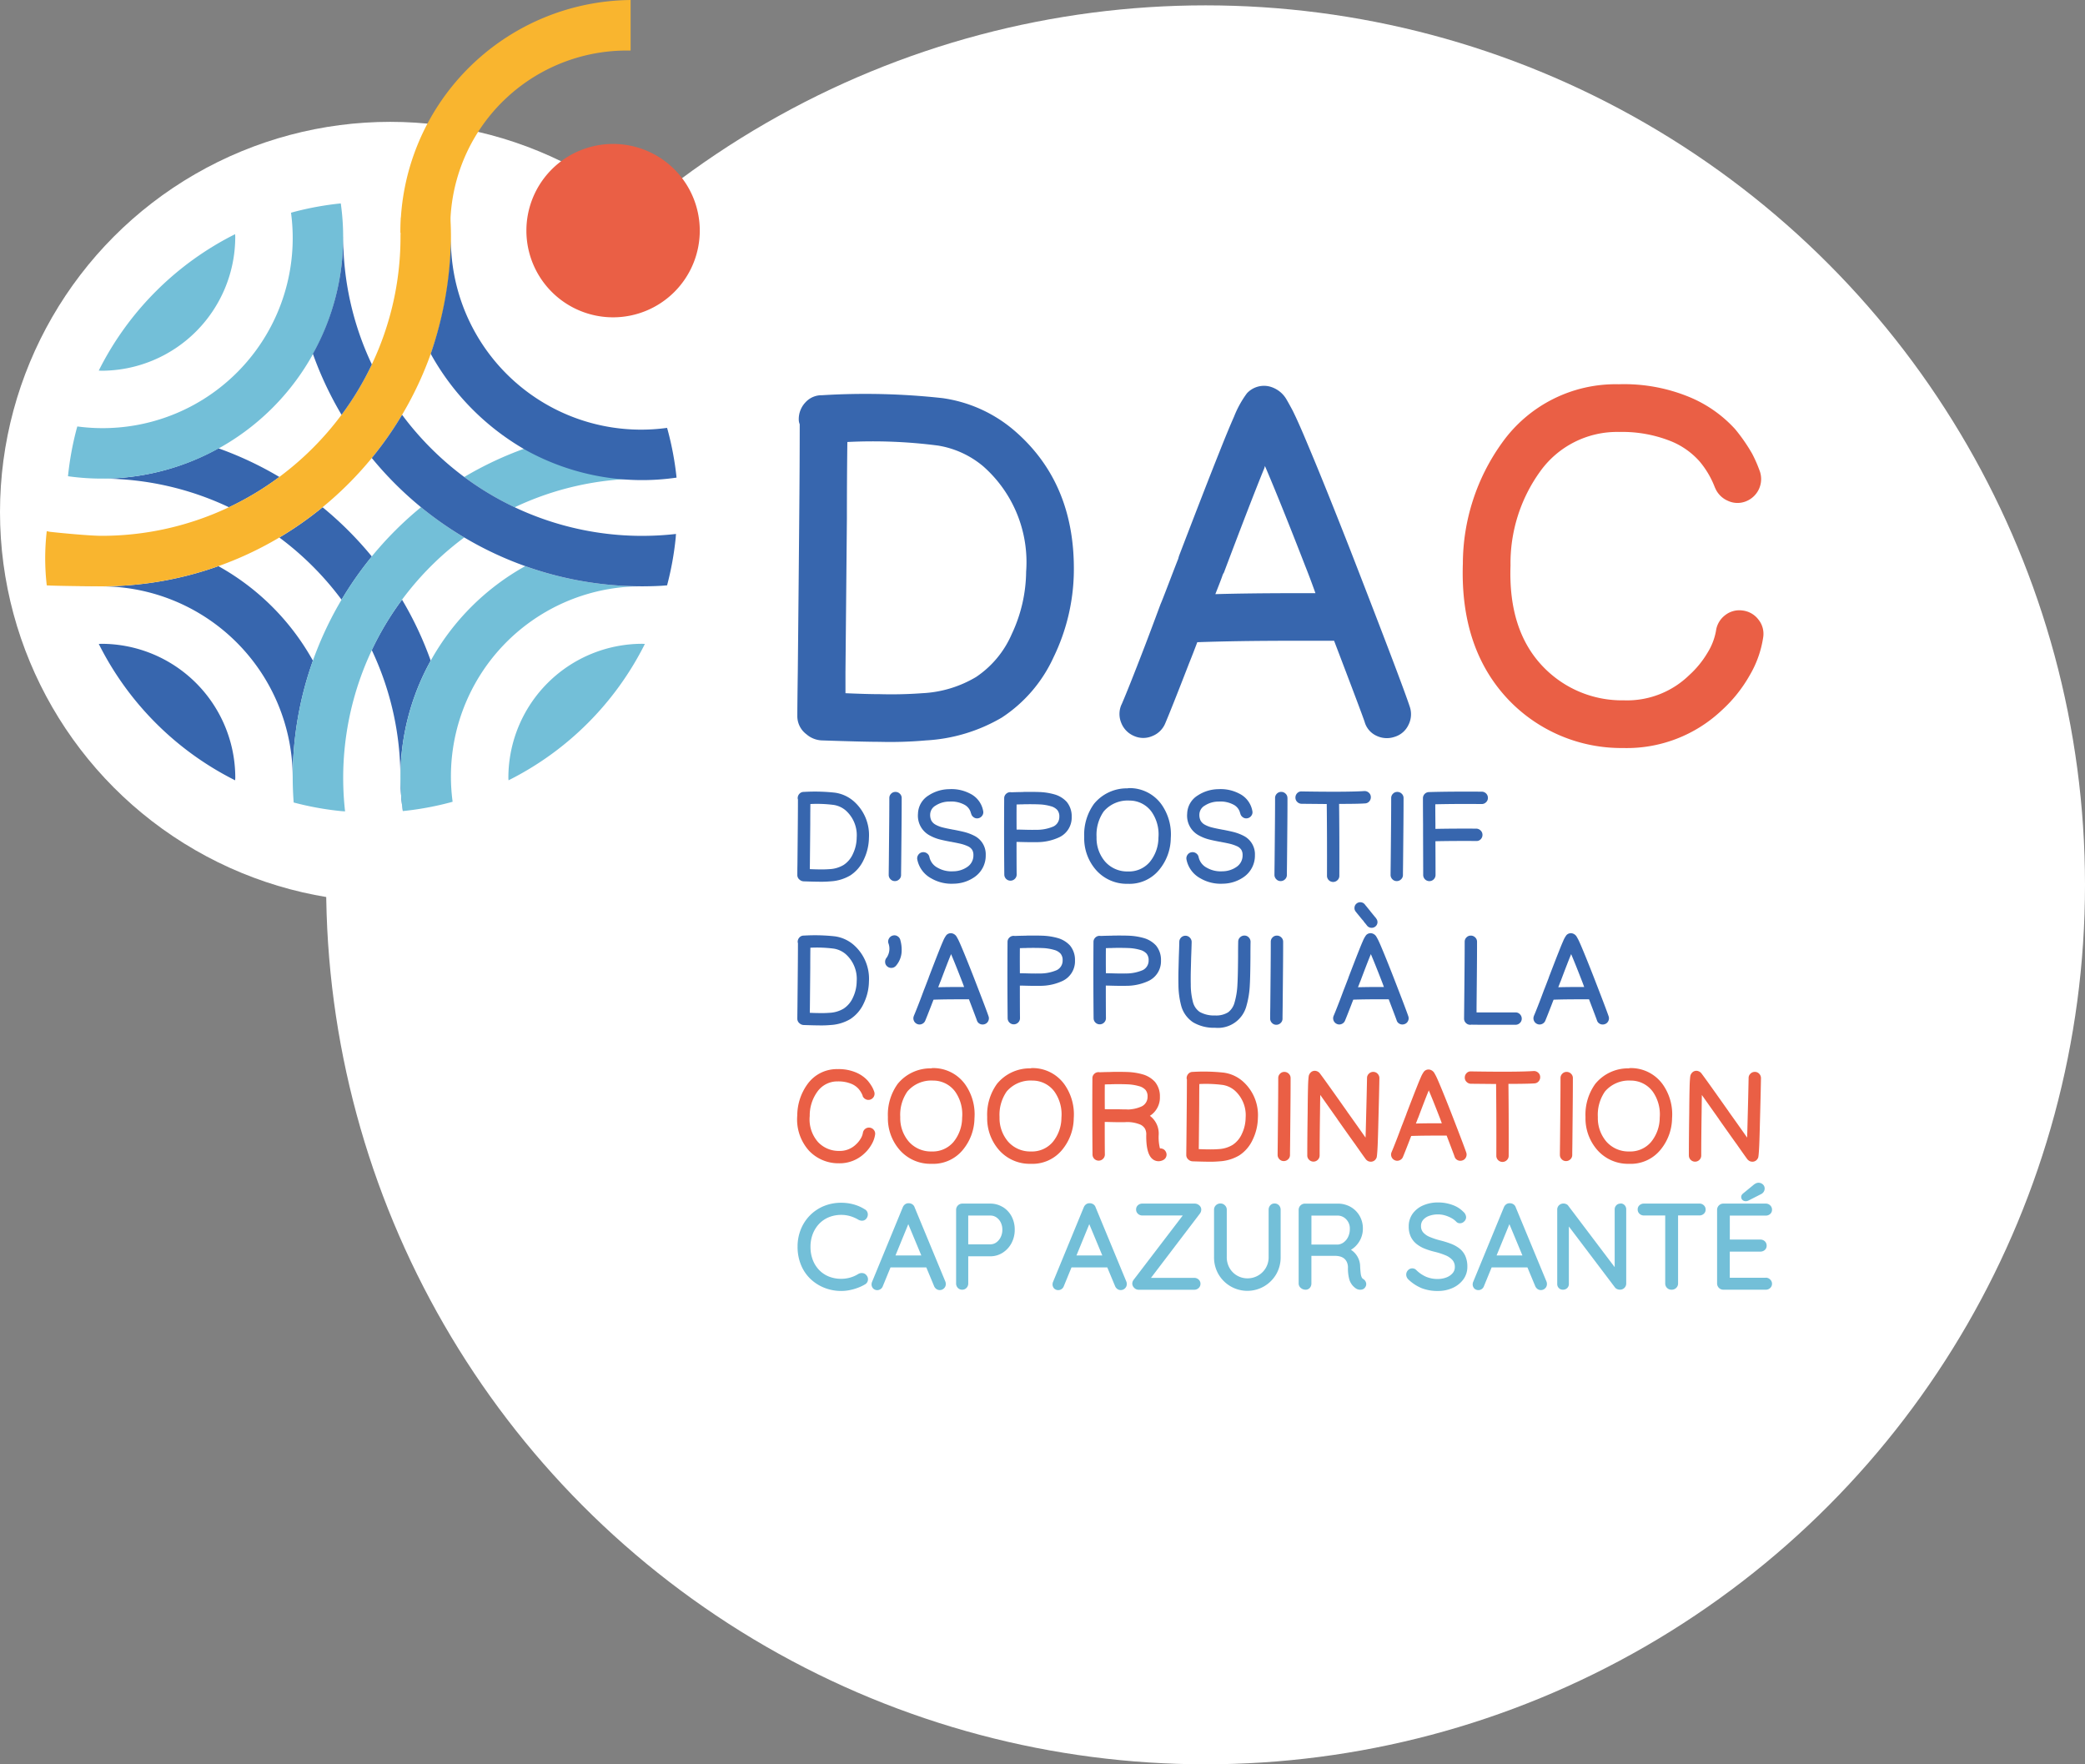<svg xmlns="http://www.w3.org/2000/svg" xmlns:xlink="http://www.w3.org/1999/xlink" width="179" height="151.46" viewBox="0 0 179 151.46"><rect x="0" y="0" width="179" height="151.46" fill="#808080" stroke="none"/><defs><clipPath id="a"><rect width="148.255" height="110.823" fill="none"/></clipPath></defs><g transform="translate(-1041 -255.54)"><circle cx="75.5" cy="75.5" r="75.5" transform="translate(1069 256)" fill="#fff"/><circle cx="33.5" cy="33.5" r="33.5" transform="translate(1041 266)" fill="#fff"/><g transform="translate(1044.873 255.54)"><g clip-path="url(#a)"><path d="M281.03,87.036a7.442,7.442,0,1,1-7.442-7.442,7.442,7.442,0,0,1,7.442,7.442" transform="translate(-224.827 -67.237)" fill="#ea5f45"/><path d="M41.384,129.721c0-.078-.01-.154-.012-.232A26.218,26.218,0,0,0,29.665,141.2c.078,0,.154.012.232.012a11.5,11.5,0,0,0,11.487-11.487" transform="translate(-25.06 -109.386)" fill="#73bfd8"/><path d="M183.326,349.748a20.615,20.615,0,0,1,2.394-12.912,29.886,29.886,0,0,0-2.461-5.235,25.7,25.7,0,0,0-2.6,4.327,25.509,25.509,0,0,1,2.458,10.948" transform="translate(-152.616 -280.121)" fill="#3766ae"/><path d="M133.259,280.486a30.145,30.145,0,0,1-3.709,2.6,25.883,25.883,0,0,1,5.339,5.339,30.171,30.171,0,0,1,2.6-3.709,30.263,30.263,0,0,0-4.226-4.226" transform="translate(-109.438 -236.941)" fill="#3766ae"/><path d="M41.2,247.915a20.619,20.619,0,0,1-10.04,2.6,25.51,25.51,0,0,1,10.949,2.458,25.7,25.7,0,0,0,4.326-2.6,29.874,29.874,0,0,0-5.235-2.461" transform="translate(-26.323 -209.427)" fill="#3766ae"/><path d="M41.2,313.057a29.856,29.856,0,0,1-10.04,1.734,16.438,16.438,0,0,1,16.42,16.42,29.856,29.856,0,0,1,1.734-10.04,20.9,20.9,0,0,0-8.114-8.114" transform="translate(-26.322 -264.455)" fill="#3766ae"/><path d="M19.534,323.775c-.719,0-1.43-.032-2.137-.082" transform="translate(-14.696 -273.44)" fill="#2a285f"/><path d="M219.387,314.708c-.707.05-1.418.082-2.137.082a29.856,29.856,0,0,1-10.039-1.733,20.9,20.9,0,0,0-8.114,8.114,20.616,20.616,0,0,0-2.394,12.912,26.111,26.111,0,0,0,4.045-.736c.077-.02.152-.044.229-.065A16.315,16.315,0,0,1,217.25,314.79" transform="translate(-165.992 -264.455)" fill="#73bfd8"/><path d="M29.9,356c-.078,0-.154.01-.232.012a26.218,26.218,0,0,0,11.707,11.707c0-.078.012-.154.012-.232A11.5,11.5,0,0,0,29.9,356" transform="translate(-25.06 -300.731)" fill="#3766ae"/><path d="M249.924,250.309a20.617,20.617,0,0,1-12.912-2.394,29.885,29.885,0,0,0-5.235,2.461,25.7,25.7,0,0,0,4.326,2.6,25.507,25.507,0,0,1,10.949-2.458" transform="translate(-195.793 -209.427)" fill="#73bfd8"/><path d="M143.714,284.712a30.14,30.14,0,0,0-5.057,8.944,29.857,29.857,0,0,0-1.734,10.04c0,.719.032,1.431.083,2.137a26.137,26.137,0,0,0,4.045.736c.122.012.246.017.368.028a25.69,25.69,0,0,1,10.229-23.515,30.124,30.124,0,0,1-3.709-2.6,30.25,30.25,0,0,0-4.226,4.226" transform="translate(-115.667 -236.941)" fill="#73bfd8"/><path d="M256.174,367.486c0,.079.01.154.012.233a26.219,26.219,0,0,0,11.708-11.708c-.078,0-.154-.012-.232-.012a11.5,11.5,0,0,0-11.487,11.487" transform="translate(-216.403 -300.731)" fill="#73bfd8"/><path d="M.139,146.457c.706.05,3.979.082,4.7.082a29.868,29.868,0,0,0,15.275-4.194,30.126,30.126,0,0,0,3.709-2.6,30.267,30.267,0,0,0,4.226-4.226,30.146,30.146,0,0,0,2.6-3.71,29.869,29.869,0,0,0,4.194-15.275c0-.719-.032-1.43-.082-2.137q-1.184-.313-2.41-.517c-.822.732-.977.272-1.8,1,.013.332-.04,1.316-.04,1.651a25.511,25.511,0,0,1-2.458,10.948,25.7,25.7,0,0,1-2.6,4.327,25.888,25.888,0,0,1-5.339,5.339,25.692,25.692,0,0,1-4.326,2.6,25.51,25.51,0,0,1-10.949,2.458c-.981,0-3.484-.237-4.436-.345,0,0-.259-.055-.262-.052a20.19,20.19,0,0,0,0,4.646" transform="translate(0 -96.205)" fill="#f9b52f"/><path d="M36.078,112.481a26.105,26.105,0,0,0-4.046.736c-.077.02-.152.044-.228.065a16.316,16.316,0,0,1-18.346,18.346c-.021.076-.045.151-.065.228a26.11,26.11,0,0,0-.736,4.046,20.724,20.724,0,0,0,23.42-23.42" transform="translate(-10.693 -95.019)" fill="#73bfd8"/><path d="M203.872,239.764A25.605,25.605,0,0,1,188.6,234.71a25.889,25.889,0,0,1-5.339-5.34,30.127,30.127,0,0,1-2.6,3.71A30.089,30.089,0,0,0,188.6,239.9a29.868,29.868,0,0,0,15.275,4.194c.719,0,1.431-.032,2.137-.082a26.1,26.1,0,0,0,.736-4.046c.012-.122.017-.245.028-.367a25.754,25.754,0,0,1-2.9.164" transform="translate(-152.615 -193.761)" fill="#3766ae"/><path d="M150.69,130.982a20.621,20.621,0,0,1-2.6,10.04,29.878,29.878,0,0,0,2.461,5.235,25.7,25.7,0,0,0,2.6-4.327,25.513,25.513,0,0,1-2.458-10.948" transform="translate(-125.101 -110.647)" fill="#3766ae"/><path d="M196.481,19.987A19.953,19.953,0,0,1,216.244,0V4.341a15.152,15.152,0,0,0-15.481,15.049Z" transform="translate(-165.978 0.001)" fill="#f9b52f"/><path d="M214.967,132.17a31.7,31.7,0,0,1-1.733,9.855,21.5,21.5,0,0,0,8.186,8.277,20.618,20.618,0,0,0,12.92,2.351,26.122,26.122,0,0,0-.749-4.043c-.02-.076-.044-.152-.065-.228a16.328,16.328,0,0,1-18.559-16.213" transform="translate(-180.13 -111.651)" fill="#3766ae"/><path d="M416.181,220.6a1.062,1.062,0,0,1-.083-.406,2.086,2.086,0,0,1,.574-1.475,1.874,1.874,0,0,1,1.432-.613,60.726,60.726,0,0,1,10.313.247,12.029,12.029,0,0,1,6.18,2.781q5.238,4.5,5.116,12.2a17.288,17.288,0,0,1-1.74,7.264,12.27,12.27,0,0,1-4.44,5.179,14.413,14.413,0,0,1-6.508,1.962,34.691,34.691,0,0,1-4.01.123q-1.312,0-4.953-.123a2.143,2.143,0,0,1-1.309-.53,1.94,1.94,0,0,1-.778-1.6c0-.573.013-1.825.04-3.764q.083-8.388.123-13.219.04-4.337.042-8.023m3.928,23.084c1.2.053,2.182.083,2.946.083a36,36,0,0,0,3.644-.083,9.938,9.938,0,0,0,4.624-1.392,8.492,8.492,0,0,0,3.069-3.7,12.809,12.809,0,0,0,1.227-5.342,10.961,10.961,0,0,0-3.684-9.043,8.011,8.011,0,0,0-3.887-1.782,43.413,43.413,0,0,0-7.777-.306q-.04,3.028-.04,6.548-.043,4.831-.123,13.219Z" transform="translate(-351.396 -184.178)" fill="#3766ae"/><path d="M594.31,240.724q.572-1.309,2.005-5.036.532-1.389,1.351-3.6.082-.165.716-1.822c.423-1.106.69-1.792.8-2.065a2.972,2.972,0,0,1,.082-.286q2.29-5.975,3.437-8.843.777-1.963,1.269-3.068A8.742,8.742,0,0,1,605.074,214a1.992,1.992,0,0,1,2.005-.573,2.435,2.435,0,0,1,.9.49,2.371,2.371,0,0,1,.49.593c.136.233.315.553.533.963q.492.984,1.309,2.948,1.351,3.192,3.6,8.923,4.5,11.58,5.157,13.585a2.015,2.015,0,0,1-.123,1.535,1.921,1.921,0,0,1-1.187,1.023,2.05,2.05,0,0,1-1.576-.1,1.861,1.861,0,0,1-1-1.189q-.2-.615-2.62-6.958h-3.437q-4.831,0-8.308.123-.369.984-.7,1.8-1.474,3.807-2.047,5.156a1.992,1.992,0,0,1-1.126,1.106,1.937,1.937,0,0,1-1.575-.02,2.008,2.008,0,0,1-1.084-1.126,1.985,1.985,0,0,1,.02-1.555m12.32-20.5a1.5,1.5,0,0,1-.123.366q-1.146,2.823-3.4,8.8a1,1,0,0,0-.123.247c-.081.246-.286.776-.613,1.6q2.863-.08,6.753-.083h1.842c-.3-.843-.588-1.609-.861-2.291q-2.128-5.48-3.477-8.633" transform="translate(-501.901 -180.232)" fill="#3766ae"/><path d="M805.549,221.359a7.7,7.7,0,0,0-1.35-2.291,6.58,6.58,0,0,0-2.373-1.679,11.237,11.237,0,0,0-4.5-.819,8.116,8.116,0,0,0-6.793,3.4,13.456,13.456,0,0,0-2.538,8.063q-.2,5.565,2.783,8.676a9.378,9.378,0,0,0,6.957,2.9,7.65,7.65,0,0,0,5.607-2.168,8.257,8.257,0,0,0,1.555-1.9,5.342,5.342,0,0,0,.736-1.885,2.022,2.022,0,0,1,.778-1.349,1.963,1.963,0,0,1,1.494-.41,2,2,0,0,1,1.371.776,1.946,1.946,0,0,1,.41,1.535,9.053,9.053,0,0,1-1.146,3.234,12.137,12.137,0,0,1-2.415,3.027,11.878,11.878,0,0,1-8.471,3.234,13.4,13.4,0,0,1-9.863-4.173q-4.134-4.381-3.888-11.664a17.834,17.834,0,0,1,3.357-10.355,11.971,11.971,0,0,1,10.027-5.036,14.665,14.665,0,0,1,6.18,1.146,11,11,0,0,1,3.805,2.7,14.831,14.831,0,0,1,1.474,2.128,11.484,11.484,0,0,1,.614,1.392,2.053,2.053,0,0,1-1.147,2.681,1.942,1.942,0,0,1-1.554-.04,2.075,2.075,0,0,1-1.106-1.126" transform="translate(-662.188 -179.488)" fill="#ea5f45"/><path d="M416.028,438.437a.275.275,0,0,1-.022-.105.54.54,0,0,1,.149-.382.485.485,0,0,1,.371-.159,15.742,15.742,0,0,1,2.672.064,3.115,3.115,0,0,1,1.6.72,3.864,3.864,0,0,1,1.325,3.16,4.478,4.478,0,0,1-.451,1.882,3.18,3.18,0,0,1-1.15,1.342,3.733,3.733,0,0,1-1.686.508,9.005,9.005,0,0,1-1.039.032q-.34,0-1.283-.032a.555.555,0,0,1-.339-.137.5.5,0,0,1-.2-.414c0-.148,0-.473.01-.975q.021-2.173.032-3.424.01-1.123.011-2.078m1.018,5.98c.311.014.565.022.763.022a9.354,9.354,0,0,0,.944-.022,2.576,2.576,0,0,0,1.2-.361,2.2,2.2,0,0,0,.8-.96,3.317,3.317,0,0,0,.318-1.384,2.84,2.84,0,0,0-.954-2.343,2.076,2.076,0,0,0-1.007-.462,11.231,11.231,0,0,0-2.015-.079q-.01.784-.01,1.7-.011,1.252-.032,3.424Z" transform="translate(-351.396 -369.807)" fill="#3766ae"/><path d="M467.623,438.437q0,1.008-.01,2.205-.011,1.251-.032,3.424-.011.753-.011.976a.493.493,0,0,1-.159.366.523.523,0,0,1-.377.154.5.5,0,0,1-.371-.159.518.518,0,0,1-.154-.372q0-.223.01-.975.021-2.173.032-3.425.011-1.187.011-2.195a.511.511,0,0,1,.154-.376.5.5,0,0,1,.371-.153.523.523,0,0,1,.377.153.5.5,0,0,1,.159.376" transform="translate(-394.085 -369.923)" fill="#3766ae"/><path d="M486.835,438.452a1.1,1.1,0,0,0-.594-.753,2.375,2.375,0,0,0-1.251-.254,2.185,2.185,0,0,0-1.2.35.9.9,0,0,0-.456.742,1.1,1.1,0,0,0,.1.536.9.9,0,0,0,.361.355,2.53,2.53,0,0,0,.636.244q.286.074.859.18a.043.043,0,0,0,.032.01h.032q.593.116.89.191a4.119,4.119,0,0,1,.859.318,1.773,1.773,0,0,1,1,1.675,2.231,2.231,0,0,1-.9,1.834,3.185,3.185,0,0,1-1.855.615,3.444,3.444,0,0,1-1.919-.456,2.353,2.353,0,0,1-1.2-1.612.513.513,0,0,1,.079-.4.506.506,0,0,1,.334-.228.515.515,0,0,1,.4.079.5.5,0,0,1,.228.334,1.353,1.353,0,0,0,.7.912,2.392,2.392,0,0,0,1.346.307,2.143,2.143,0,0,0,1.241-.4,1.177,1.177,0,0,0,.488-.986.868.868,0,0,0-.1-.445.849.849,0,0,0-.334-.3,3.445,3.445,0,0,0-.625-.223q-.255-.063-.817-.169a.1.1,0,0,0-.042-.011h-.032q-.615-.117-.933-.2a3.727,3.727,0,0,1-.9-.361,1.917,1.917,0,0,1-.975-1.845,1.9,1.9,0,0,1,.922-1.58,3.282,3.282,0,0,1,1.744-.53,3.431,3.431,0,0,1,1.808.382,2.061,2.061,0,0,1,1.124,1.5.487.487,0,0,1-.085.392.524.524,0,0,1-.339.223.489.489,0,0,1-.393-.085.529.529,0,0,1-.223-.339" transform="translate(-407.35 -368.633)" fill="#3766ae"/><path d="M531.376,442.182q0,2.024.011,2.788a.513.513,0,0,1-.154.377.527.527,0,0,1-.371.159.525.525,0,0,1-.536-.525q-.032-3.075-.01-6.552a.5.5,0,0,1,.154-.366.51.51,0,0,1,.376-.154.519.519,0,0,1,.1.01c.148-.007.4-.014.752-.022.127,0,.227,0,.3-.01q.848-.01,1.357.01a5.454,5.454,0,0,1,1.272.2,2.272,2.272,0,0,1,1.06.646,1.937,1.937,0,0,1,.424,1.283,1.866,1.866,0,0,1-1.081,1.76,4.511,4.511,0,0,1-1.94.413q-.445.01-1.209-.01-.382-.01-.5-.01m0-3.213q-.01.849,0,2.153.128,0,.541.01.72.022,1.124.01a3.617,3.617,0,0,0,1.495-.285.906.906,0,0,0,.509-.838.849.849,0,0,0-.18-.583,1.143,1.143,0,0,0-.551-.318,4.115,4.115,0,0,0-1.029-.159q-.466-.021-1.272-.01c-.071.007-.17.01-.3.01s-.255.01-.34.01" transform="translate(-447.978 -369.903)" fill="#3766ae"/><path d="M578.335,435.811a.518.518,0,0,1,.148-.022,3.366,3.366,0,0,1,2.757,1.389,4.451,4.451,0,0,1,.806,2.915,4.339,4.339,0,0,1-1.007,2.725,3.292,3.292,0,0,1-2.682,1.187,3.513,3.513,0,0,1-2.693-1.145,4.126,4.126,0,0,1-1.05-2.873,4.512,4.512,0,0,1,.837-2.841,3.63,3.63,0,0,1,2.884-1.336m.159,1.049a2.7,2.7,0,0,0-2.205.933,3.507,3.507,0,0,0-.615,2.195,3.1,3.1,0,0,0,.742,2.121,2.526,2.526,0,0,0,1.951.837,2.341,2.341,0,0,0,1.877-.816,3.306,3.306,0,0,0,.742-2.078,3.386,3.386,0,0,0-.594-2.237,2.337,2.337,0,0,0-1.813-.954Z" transform="translate(-485.406 -368.133)" fill="#3766ae"/><path d="M635.709,438.452a1.094,1.094,0,0,0-.594-.753,2.374,2.374,0,0,0-1.251-.254,2.186,2.186,0,0,0-1.2.35.9.9,0,0,0-.456.742,1.1,1.1,0,0,0,.1.536.9.9,0,0,0,.36.355,2.535,2.535,0,0,0,.637.244q.286.074.858.18a.043.043,0,0,0,.032.01h.032q.593.116.89.191a4.117,4.117,0,0,1,.859.318,1.773,1.773,0,0,1,1,1.675,2.231,2.231,0,0,1-.9,1.834,3.185,3.185,0,0,1-1.855.615,3.444,3.444,0,0,1-1.919-.456,2.352,2.352,0,0,1-1.2-1.612.513.513,0,0,1,.079-.4.505.505,0,0,1,.334-.228.516.516,0,0,1,.4.079.505.505,0,0,1,.228.334,1.353,1.353,0,0,0,.7.912,2.392,2.392,0,0,0,1.346.307,2.144,2.144,0,0,0,1.241-.4,1.177,1.177,0,0,0,.487-.986.867.867,0,0,0-.1-.445.85.85,0,0,0-.334-.3,3.453,3.453,0,0,0-.625-.223q-.255-.063-.817-.169a.1.1,0,0,0-.042-.011h-.032q-.615-.117-.933-.2a3.721,3.721,0,0,1-.9-.361,1.917,1.917,0,0,1-.975-1.845,1.9,1.9,0,0,1,.922-1.58,3.282,3.282,0,0,1,1.744-.53,3.431,3.431,0,0,1,1.808.382,2.062,2.062,0,0,1,1.124,1.5.487.487,0,0,1-.085.392.524.524,0,0,1-.339.223.489.489,0,0,1-.393-.085.53.53,0,0,1-.223-.339" transform="translate(-533.112 -368.633)" fill="#3766ae"/><path d="M680.964,438.437q0,1.008-.01,2.205-.011,1.251-.032,3.424-.011.753-.011.976a.493.493,0,0,1-.159.366.524.524,0,0,1-.377.154A.5.5,0,0,1,680,445.4a.518.518,0,0,1-.154-.372q0-.223.01-.975.021-2.173.032-3.425.011-1.187.011-2.195a.511.511,0,0,1,.154-.376.5.5,0,0,1,.371-.153.523.523,0,0,1,.377.153.5.5,0,0,1,.159.376" transform="translate(-574.305 -369.923)" fill="#3766ae"/><path d="M691.958,437.457q3.954.063,5.375-.032a.532.532,0,0,1,.382.133.488.488,0,0,1,.18.365.532.532,0,0,1-.132.387.5.5,0,0,1-.366.175q-.573.043-2.226.042.032,2.746.021,6.17a.5.5,0,0,1-.159.377.525.525,0,0,1-.376.154.525.525,0,0,1-.525-.531q.011-3.435-.021-6.159l-2.174-.021a.539.539,0,0,1-.366-.165.5.5,0,0,1-.148-.376.529.529,0,0,1,.159-.376.477.477,0,0,1,.376-.143" transform="translate(-584.081 -369.515)" fill="#3766ae"/><path d="M745.155,438.437q0,1.008-.01,2.205-.011,1.251-.032,3.424-.011.753-.011.976a.493.493,0,0,1-.159.366.523.523,0,0,1-.377.154.5.5,0,0,1-.371-.159.518.518,0,0,1-.154-.372q0-.223.01-.975.022-2.173.032-3.425.01-1.187.011-2.195a.51.51,0,0,1,.154-.376.5.5,0,0,1,.371-.153.523.523,0,0,1,.377.153.5.5,0,0,1,.159.376" transform="translate(-628.531 -369.923)" fill="#3766ae"/><path d="M762.518,437.768q1.866-.053,4.464-.032a.527.527,0,0,1,.53.531.5.5,0,0,1-.159.376.516.516,0,0,1-.371.154q-2.152-.021-3.987.021,0,.689.011,1.7v.413q1.314-.032,3.52-.022a.543.543,0,0,1,.366.165.507.507,0,0,1,.154.371.524.524,0,0,1-.154.376.469.469,0,0,1-.377.148q-2.205-.01-3.509.022.01,1.887.01,2.894a.53.53,0,1,1-1.06,0q0-1.071-.011-3.583v-.784q-.011-1.336-.01-2.216a.524.524,0,0,1,.53-.531Z" transform="translate(-643.646 -369.773)" fill="#3766ae"/><path d="M416.028,517.881a.274.274,0,0,1-.022-.105.54.54,0,0,1,.149-.382.485.485,0,0,1,.371-.159,15.7,15.7,0,0,1,2.672.064,3.115,3.115,0,0,1,1.6.72,3.864,3.864,0,0,1,1.325,3.16,4.477,4.477,0,0,1-.451,1.882,3.179,3.179,0,0,1-1.15,1.342,3.732,3.732,0,0,1-1.686.508,8.966,8.966,0,0,1-1.039.032q-.34,0-1.283-.032a.554.554,0,0,1-.339-.137.5.5,0,0,1-.2-.414q0-.223.01-.975.021-2.173.032-3.424.01-1.123.011-2.078m1.018,5.98c.311.014.565.022.763.022a9.368,9.368,0,0,0,.944-.022,2.575,2.575,0,0,0,1.2-.361,2.2,2.2,0,0,0,.8-.959,3.318,3.318,0,0,0,.318-1.384,2.84,2.84,0,0,0-.954-2.342,2.074,2.074,0,0,0-1.007-.462,11.24,11.24,0,0,0-2.015-.079q-.01.784-.01,1.7-.011,1.251-.032,3.424Z" transform="translate(-351.396 -436.917)" fill="#3766ae"/><path d="M465.828,517.585a3.059,3.059,0,0,1,.106,1.092,2.012,2.012,0,0,1-.477,1.113.533.533,0,0,1-.753.059.49.49,0,0,1-.18-.366.525.525,0,0,1,.127-.382,1.355,1.355,0,0,0,.148-1.261.509.509,0,0,1,.064-.4.522.522,0,0,1,.329-.243.493.493,0,0,1,.4.063.53.53,0,0,1,.239.329" transform="translate(-392.407 -436.885)" fill="#3766ae"/><path d="M480.2,523.094q.148-.339.519-1.3.138-.36.35-.933.021-.043.185-.472t.207-.535a.727.727,0,0,1,.021-.074q.593-1.548.89-2.291.2-.509.329-.795a2.256,2.256,0,0,1,.286-.519.516.516,0,0,1,.519-.148.627.627,0,0,1,.234.127.611.611,0,0,1,.127.154c.035.06.082.143.138.249q.127.255.339.764.35.827.933,2.312,1.166,3,1.336,3.519a.521.521,0,0,1-.032.4.5.5,0,0,1-.307.265.531.531,0,0,1-.408-.026.482.482,0,0,1-.26-.308q-.053-.159-.679-1.8h-.891q-1.251,0-2.152.032-.1.255-.18.467-.382.986-.53,1.336a.518.518,0,0,1-.292.286.5.5,0,0,1-.408-.005.521.521,0,0,1-.281-.292.516.516,0,0,1,.005-.4m3.191-5.311a.387.387,0,0,1-.032.095q-.3.731-.88,2.279a.257.257,0,0,0-.032.064c-.021.064-.074.2-.159.413q.741-.021,1.749-.021h.477c-.078-.218-.152-.417-.223-.594q-.551-1.42-.9-2.236" transform="translate(-405.614 -435.895)" fill="#3766ae"/><path d="M533.218,521.626q0,2.024.011,2.788a.513.513,0,0,1-.154.377.527.527,0,0,1-.371.159.525.525,0,0,1-.535-.525q-.032-3.075-.01-6.552a.5.5,0,0,1,.154-.366.518.518,0,0,1,.472-.143c.148-.007.4-.015.752-.022q.191,0,.3-.01.847-.01,1.357.01a5.454,5.454,0,0,1,1.272.2,2.274,2.274,0,0,1,1.06.646,1.937,1.937,0,0,1,.424,1.283,1.866,1.866,0,0,1-1.081,1.76,4.509,4.509,0,0,1-1.94.413q-.445.011-1.209-.01-.382-.01-.5-.01m0-3.213q-.01.849,0,2.153.127,0,.541.01.72.022,1.124.01a3.619,3.619,0,0,0,1.495-.285.906.906,0,0,0,.509-.838.849.849,0,0,0-.18-.583,1.144,1.144,0,0,0-.551-.318,4.1,4.1,0,0,0-1.029-.159q-.466-.021-1.272-.01c-.071.007-.17.01-.3.01s-.255.01-.339.01" transform="translate(-449.534 -437.014)" fill="#3766ae"/><path d="M580.748,521.626q0,2.024.011,2.788a.513.513,0,0,1-.154.377.527.527,0,0,1-.371.159.525.525,0,0,1-.535-.525q-.032-3.075-.01-6.552a.5.5,0,0,1,.154-.366.51.51,0,0,1,.376-.154.5.5,0,0,1,.1.01c.148-.007.4-.015.752-.022q.191,0,.3-.01.848-.01,1.357.01a5.455,5.455,0,0,1,1.272.2,2.275,2.275,0,0,1,1.06.646,1.938,1.938,0,0,1,.424,1.283,1.866,1.866,0,0,1-1.081,1.76,4.51,4.51,0,0,1-1.94.413q-.445.011-1.209-.01-.382-.01-.5-.01m0-3.213q-.01.849,0,2.153.127,0,.541.01.72.022,1.124.01a3.618,3.618,0,0,0,1.495-.285.906.906,0,0,0,.509-.838.849.849,0,0,0-.18-.583,1.144,1.144,0,0,0-.551-.318,4.1,4.1,0,0,0-1.029-.159q-.466-.021-1.272-.01c-.071.007-.17.01-.3.01s-.255.01-.34.01" transform="translate(-489.685 -437.014)" fill="#3766ae"/><path d="M627.823,517.846q-.011.509-.043,1.325-.022.913-.032,1.23-.011.626,0,1.071a5.8,5.8,0,0,0,.2,1.58,1.47,1.47,0,0,0,.573.8,2.507,2.507,0,0,0,1.315.3,1.935,1.935,0,0,0,1.124-.276,1.546,1.546,0,0,0,.54-.816,6.6,6.6,0,0,0,.255-1.611q.042-.68.053-2.312,0-.87.011-1.325a.493.493,0,0,1,.159-.366.523.523,0,0,1,.377-.154.5.5,0,0,1,.371.159.529.529,0,0,1,.154.381q-.01.445-.01,1.3-.011,1.675-.053,2.385a7.8,7.8,0,0,1-.308,1.877,2.527,2.527,0,0,1-2.682,1.813,3.493,3.493,0,0,1-1.871-.462,2.493,2.493,0,0,1-1.013-1.362,7.144,7.144,0,0,1-.254-1.887q-.011-.456,0-1.113.01-.329.032-1.251.032-.806.042-1.3a.525.525,0,0,1,.535-.525.515.515,0,0,1,.371.165.527.527,0,0,1,.154.381" transform="translate(-529.391 -436.977)" fill="#3766ae"/><path d="M678.571,517.881q0,1.008-.011,2.205-.011,1.252-.032,3.425-.011.753-.011.976a.493.493,0,0,1-.159.366.524.524,0,0,1-.377.154.5.5,0,0,1-.371-.159.517.517,0,0,1-.154-.372c0-.148,0-.473.01-.975q.021-2.173.032-3.424.01-1.187.011-2.195a.511.511,0,0,1,.154-.376.5.5,0,0,1,.371-.154.523.523,0,0,1,.377.154.5.5,0,0,1,.159.376" transform="translate(-572.284 -437.033)" fill="#3766ae"/><path d="M712.321,508.582q.148-.339.519-1.3.138-.36.35-.933.021-.043.185-.472c.11-.286.179-.464.207-.535a.765.765,0,0,1,.021-.074q.593-1.548.89-2.291.2-.509.329-.795a2.259,2.259,0,0,1,.286-.519.516.516,0,0,1,.519-.148.627.627,0,0,1,.233.127.606.606,0,0,1,.127.154c.035.06.082.143.138.249q.128.255.339.763.35.827.933,2.312,1.166,3,1.336,3.519a.522.522,0,0,1-.032.4.5.5,0,0,1-.308.265.53.53,0,0,1-.408-.026.481.481,0,0,1-.259-.308q-.053-.159-.679-1.8h-.891q-1.251,0-2.152.032-.1.255-.18.467-.382.986-.53,1.336a.517.517,0,0,1-.292.286.5.5,0,0,1-.408-.005.532.532,0,0,1-.276-.695m2.672-9.574c.007.007.021.025.043.053a.9.9,0,0,0,.116.138l.011.022.01.01.011.01.01.01v.011l.011.01.01.01.011.011.011.01v.01l.01.01.011.011v.01l.01.01h.011v.011l.01.01.011.01.011.01v.011h.01v.01l.011.01.01.011.011.01v.01h.01v.01l.011.011.011.01v.01h.01l.011.011v.01l.01.01.011.01.011.011v.01l.01.01.011.011h.01v.01l.011.021.339.414a1.214,1.214,0,0,0,.117.137l.01.022.011.01.01.022a.483.483,0,0,1-.068.7.5.5,0,0,1-.366.106.508.508,0,0,1-.34-.18c0-.007-.014-.025-.042-.054l-.011-.01v-.01l-.01-.01-.011-.011v-.01h-.01v-.01l-.011-.011h-.011v-.01l-.01-.01v-.01l-.011-.011-.01-.01-.011-.01-.01-.011-.011-.021-.011-.01-.01-.011-.011-.01-.01-.01-.011-.011-.01-.01v-.01l-.011-.01-.011-.011v-.01l-.01-.01h-.011V500.5l-.01-.01v-.01H714.9l-.01-.01v-.011h-.011v-.01l-.011-.01v-.011h-.01l-.011-.01v-.01l-.01-.01-.011-.011-.01-.01v-.01H714.8l-.011-.011v-.01l-.011-.01-.011-.011v-.01l-.01-.01-.011-.01h-.011v-.011l-.01-.01-.011-.01-.01-.011-.011-.021-.01-.022-.022-.01-.01-.01-.011-.022-.01-.01-.011-.01-.01-.022-.011-.01-.011-.011-.01-.01v-.01l-.011-.01-.01-.011-.011-.01v-.01h-.01l-.011-.011v-.01l-.011-.01-.01-.01-.011-.011v-.01l-.01-.01-.011-.011-.01-.01-.011-.01v-.01l-.011-.011h-.01v-.01l-.011-.01-.01-.011-.011-.01v-.01l-.011-.01-.021-.022-.01-.01-.011-.022-.01-.01-.011-.01-.011-.011-.01-.01v-.01l-.011-.011-.01-.01v-.01h-.011l-.01-.022-.043-.053a.482.482,0,0,1-.106-.366.472.472,0,0,1,.18-.334.485.485,0,0,1,.366-.106.47.47,0,0,1,.334.18m.52,4.262a.381.381,0,0,1-.032.095q-.3.731-.88,2.28a.262.262,0,0,0-.032.064c-.021.064-.074.2-.159.413q.742-.021,1.749-.022h.477c-.078-.218-.152-.417-.223-.594q-.551-1.42-.9-2.236" transform="translate(-601.697 -421.384)" fill="#3766ae"/><path d="M785.789,517.881q0,1.008-.01,2.205-.011,1.252-.032,3.425v.435h3.35a.5.5,0,0,1,.376.159.524.524,0,0,1,.154.377.5.5,0,0,1-.159.371.529.529,0,0,1-.382.154h-1.961q-1.336,0-1.824-.01a.509.509,0,0,1-.472-.149.518.518,0,0,1-.154-.372l.01-.975q.021-2.173.032-3.424.01-1.187.011-2.195a.51.51,0,0,1,.154-.376.5.5,0,0,1,.371-.154.522.522,0,0,1,.376.154.5.5,0,0,1,.159.376" transform="translate(-662.856 -437.033)" fill="#3766ae"/><path d="M823.088,523.094q.148-.339.519-1.3.138-.36.35-.933.022-.043.186-.472t.207-.535c.007-.029.014-.054.021-.074q.593-1.548.89-2.291.2-.509.329-.795a2.261,2.261,0,0,1,.286-.519.516.516,0,0,1,.519-.148.63.63,0,0,1,.233.127.616.616,0,0,1,.127.154c.035.06.081.143.138.249q.127.255.339.764.35.827.933,2.312,1.166,3,1.336,3.519a.522.522,0,0,1-.032.4.5.5,0,0,1-.307.265.53.53,0,0,1-.408-.026.481.481,0,0,1-.26-.308q-.053-.159-.679-1.8h-.891q-1.251,0-2.152.032-.1.255-.18.467-.382.986-.53,1.336a.517.517,0,0,1-.292.286.5.5,0,0,1-.408-.005.521.521,0,0,1-.281-.292.514.514,0,0,1,.005-.4m3.191-5.311a.393.393,0,0,1-.032.095q-.3.731-.88,2.279a.261.261,0,0,0-.032.064c-.021.064-.074.2-.159.413q.741-.021,1.749-.021h.477c-.078-.218-.152-.417-.223-.594q-.551-1.42-.9-2.236" transform="translate(-695.268 -435.895)" fill="#3766ae"/><path d="M421.588,593.451a1.994,1.994,0,0,0-.35-.594,1.705,1.705,0,0,0-.615-.435,2.913,2.913,0,0,0-1.166-.212,2.1,2.1,0,0,0-1.76.88,3.485,3.485,0,0,0-.658,2.089,2.946,2.946,0,0,0,.721,2.247,2.43,2.43,0,0,0,1.8.752,1.981,1.981,0,0,0,1.453-.562,2.152,2.152,0,0,0,.4-.493,1.379,1.379,0,0,0,.19-.488.525.525,0,0,1,.2-.349.509.509,0,0,1,.387-.106.518.518,0,0,1,.355.2.5.5,0,0,1,.106.4,2.34,2.34,0,0,1-.3.838,3.142,3.142,0,0,1-.625.784,3.078,3.078,0,0,1-2.195.838,3.472,3.472,0,0,1-2.555-1.081,4.013,4.013,0,0,1-1.007-3.022,4.62,4.62,0,0,1,.87-2.682,3.1,3.1,0,0,1,2.6-1.3,3.8,3.8,0,0,1,1.6.3,2.848,2.848,0,0,1,.986.7,3.855,3.855,0,0,1,.382.551,2.96,2.96,0,0,1,.159.361.532.532,0,0,1-.3.695.5.5,0,0,1-.4-.01.538.538,0,0,1-.286-.292" transform="translate(-351.396 -499.375)" fill="#ea5f45"/><path d="M469.778,590.63a.515.515,0,0,1,.148-.022A3.366,3.366,0,0,1,472.683,592a4.45,4.45,0,0,1,.806,2.915,4.339,4.339,0,0,1-1.007,2.725,3.291,3.291,0,0,1-2.682,1.187,3.512,3.512,0,0,1-2.693-1.145,4.126,4.126,0,0,1-1.05-2.873,4.512,4.512,0,0,1,.837-2.841,3.629,3.629,0,0,1,2.884-1.336m.159,1.049a2.7,2.7,0,0,0-2.205.933,3.506,3.506,0,0,0-.615,2.195,3.1,3.1,0,0,0,.742,2.121,2.526,2.526,0,0,0,1.951.837,2.34,2.34,0,0,0,1.877-.816,3.305,3.305,0,0,0,.742-2.078,3.386,3.386,0,0,0-.593-2.237,2.338,2.338,0,0,0-1.813-.954Z" transform="translate(-393.702 -498.917)" fill="#ea5f45"/><path d="M524.683,590.63a.515.515,0,0,1,.148-.022A3.366,3.366,0,0,1,527.588,592a4.45,4.45,0,0,1,.806,2.915,4.34,4.34,0,0,1-1.007,2.725,3.292,3.292,0,0,1-2.682,1.187,3.512,3.512,0,0,1-2.693-1.145,4.125,4.125,0,0,1-1.049-2.873,4.511,4.511,0,0,1,.837-2.841,3.629,3.629,0,0,1,2.884-1.336m.159,1.049a2.7,2.7,0,0,0-2.205.933,3.507,3.507,0,0,0-.615,2.195,3.1,3.1,0,0,0,.743,2.121,2.525,2.525,0,0,0,1.951.837,2.341,2.341,0,0,0,1.877-.816,3.307,3.307,0,0,0,.742-2.078,3.386,3.386,0,0,0-.594-2.237,2.337,2.337,0,0,0-1.813-.954Z" transform="translate(-440.084 -498.917)" fill="#ea5f45"/><path d="M584.9,599.279a.5.5,0,0,1,.487.255.515.515,0,0,1-.18.721.507.507,0,0,1-.138.064.81.81,0,0,1-.817-.138q-.551-.456-.53-2.057a1.012,1.012,0,0,0-.111-.546.934.934,0,0,0-.387-.344,2.951,2.951,0,0,0-1.071-.223q-.138,0-.286.01-.445.01-1.209-.01-.382-.01-.5-.01,0,2.024.011,2.788a.514.514,0,0,1-.154.377.527.527,0,0,1-.371.159.525.525,0,0,1-.535-.525q-.032-3.075-.01-6.552a.5.5,0,0,1,.154-.366.51.51,0,0,1,.376-.154.5.5,0,0,1,.1.01c.148-.007.4-.015.752-.022q.191,0,.3-.01.848-.01,1.357.01a5.453,5.453,0,0,1,1.272.2,2.273,2.273,0,0,1,1.06.646,1.936,1.936,0,0,1,.424,1.283,1.86,1.86,0,0,1-.859,1.632,1.894,1.894,0,0,1,.753,1.665,3.992,3.992,0,0,0,.085,1.028.557.557,0,0,0,.032.105m-4.739-3.371q.233.021.838.01.445,0,.689.01c.17,0,.325,0,.466.011a3.083,3.083,0,0,0,1.167-.265.905.905,0,0,0,.509-.838.849.849,0,0,0-.18-.583,1.144,1.144,0,0,0-.551-.318,4.115,4.115,0,0,0-1.029-.159q-.466-.021-1.272-.01c-.071.007-.17.01-.3.01s-.255.01-.339.01q-.01.838,0,2.121" transform="translate(-489.188 -500.687)" fill="#ea5f45"/><path d="M631.1,593.256a.274.274,0,0,1-.022-.105.541.541,0,0,1,.149-.382.485.485,0,0,1,.371-.159,15.75,15.75,0,0,1,2.672.064,3.115,3.115,0,0,1,1.6.72,3.864,3.864,0,0,1,1.325,3.16,4.475,4.475,0,0,1-.451,1.882,3.179,3.179,0,0,1-1.15,1.342,3.734,3.734,0,0,1-1.686.508,9.032,9.032,0,0,1-1.039.032q-.34,0-1.283-.032a.555.555,0,0,1-.339-.137.5.5,0,0,1-.2-.414q0-.222.01-.975.022-2.173.032-3.424.01-1.124.011-2.079m1.018,5.98c.311.014.565.022.763.022a9.312,9.312,0,0,0,.944-.022,2.574,2.574,0,0,0,1.2-.361,2.2,2.2,0,0,0,.8-.959,3.319,3.319,0,0,0,.318-1.384,2.84,2.84,0,0,0-.954-2.342,2.076,2.076,0,0,0-1.007-.461,11.235,11.235,0,0,0-2.015-.079q-.01.785-.01,1.7-.011,1.251-.032,3.424Z" transform="translate(-533.076 -500.59)" fill="#ea5f45"/><path d="M682.693,593.256q0,1.008-.01,2.205-.011,1.252-.032,3.424-.011.753-.011.976a.493.493,0,0,1-.159.366.524.524,0,0,1-.377.154.5.5,0,0,1-.371-.159.518.518,0,0,1-.154-.372q0-.223.01-.975.021-2.173.032-3.424.011-1.187.011-2.195a.51.51,0,0,1,.154-.376.5.5,0,0,1,.371-.154.523.523,0,0,1,.376.154.5.5,0,0,1,.159.376" transform="translate(-575.766 -500.706)" fill="#ea5f45"/><path d="M697.969,599.378q0-1.421.032-3.626.01-1.409.031-2.194c.007-.311.018-.548.032-.711.007-.1.014-.173.021-.223a.76.76,0,0,1,.032-.148l.042-.085a.649.649,0,0,1,.159-.18.5.5,0,0,1,.466-.064.549.549,0,0,1,.265.191q.456.6,2.364,3.308a.03.03,0,0,0,.011.021q.117.159.747,1.049t.748,1.06c.021.029.039.053.053.074q.021-.625.042-1.506.063-2.375.085-3.615a.493.493,0,0,1,.159-.366.524.524,0,0,1,.377-.154.5.5,0,0,1,.371.159.531.531,0,0,1,.154.382q-.021,1.24-.085,3.625-.032,1.368-.064,2.142c-.014.3-.028.524-.042.679-.007.092-.014.162-.021.212s-.014.1-.021.138a.522.522,0,0,1-.032.074.622.622,0,0,1-.116.16.514.514,0,0,1-.467.127.432.432,0,0,1-.223-.106.391.391,0,0,1-.106-.106q-.191-.254-.922-1.3-.127-.17-.758-1.06t-.748-1.06a.031.031,0,0,0-.01-.021l-1.463-2.068q-.01.659-.021,1.58-.032,2.205-.032,3.616a.518.518,0,0,1-.154.371.526.526,0,0,1-.753,0,.518.518,0,0,1-.154-.371" transform="translate(-589.61 -500.191)" fill="#ea5f45"/><path d="M744.372,598.468q.148-.339.519-1.3.138-.36.35-.933.021-.043.185-.472c.11-.286.179-.464.207-.535a.754.754,0,0,1,.021-.074q.593-1.548.89-2.291.2-.509.329-.795a2.265,2.265,0,0,1,.286-.519.516.516,0,0,1,.519-.148.631.631,0,0,1,.233.127.614.614,0,0,1,.127.154c.035.06.082.143.138.249q.127.255.339.763.35.827.933,2.311,1.166,3,1.336,3.519a.522.522,0,0,1-.032.4.5.5,0,0,1-.308.265.53.53,0,0,1-.408-.026.482.482,0,0,1-.26-.308q-.053-.159-.679-1.8h-.891q-1.251,0-2.152.032-.1.255-.18.467-.382.986-.53,1.336a.517.517,0,0,1-.292.286.5.5,0,0,1-.408-.005.52.52,0,0,1-.281-.292.514.514,0,0,1,.005-.4m3.191-5.312a.387.387,0,0,1-.032.095q-.3.731-.88,2.28a.26.26,0,0,0-.032.064c-.021.064-.074.2-.159.413q.742-.021,1.749-.022h.477c-.078-.218-.152-.417-.223-.594q-.551-1.42-.9-2.236" transform="translate(-628.773 -499.568)" fill="#ea5f45"/><path d="M785.605,592.275q3.954.063,5.375-.032a.533.533,0,0,1,.382.133.488.488,0,0,1,.18.365.531.531,0,0,1-.132.387.5.5,0,0,1-.366.175q-.573.043-2.227.042.032,2.746.021,6.17a.5.5,0,0,1-.159.377.525.525,0,0,1-.376.153.525.525,0,0,1-.525-.53q.011-3.435-.021-6.159l-2.173-.021a.539.539,0,0,1-.366-.165.5.5,0,0,1-.148-.376.529.529,0,0,1,.159-.376.476.476,0,0,1,.376-.143" transform="translate(-663.189 -500.298)" fill="#ea5f45"/><path d="M838.8,593.256q0,1.008-.011,2.205-.011,1.252-.032,3.424-.011.753-.011.976a.493.493,0,0,1-.159.366.524.524,0,0,1-.377.154.5.5,0,0,1-.371-.159.518.518,0,0,1-.153-.372q0-.223.01-.975.021-2.173.032-3.424.011-1.187.011-2.195a.511.511,0,0,1,.154-.376.5.5,0,0,1,.371-.154.523.523,0,0,1,.377.154.5.5,0,0,1,.159.376" transform="translate(-707.64 -500.706)" fill="#ea5f45"/><path d="M855.546,590.63a.513.513,0,0,1,.148-.022A3.365,3.365,0,0,1,858.451,592a4.45,4.45,0,0,1,.806,2.915,4.339,4.339,0,0,1-1.007,2.725,3.291,3.291,0,0,1-2.682,1.187,3.511,3.511,0,0,1-2.693-1.145,4.125,4.125,0,0,1-1.05-2.873,4.512,4.512,0,0,1,.837-2.841,3.629,3.629,0,0,1,2.884-1.336m.159,1.049a2.7,2.7,0,0,0-2.205.933,3.506,3.506,0,0,0-.615,2.195,3.1,3.1,0,0,0,.742,2.121,2.526,2.526,0,0,0,1.951.837,2.341,2.341,0,0,0,1.877-.816,3.306,3.306,0,0,0,.742-2.078,3.387,3.387,0,0,0-.593-2.237,2.338,2.338,0,0,0-1.813-.954Z" transform="translate(-719.581 -498.917)" fill="#ea5f45"/><path d="M908.984,599.378q0-1.421.032-3.626.01-1.409.031-2.194c.007-.311.017-.548.032-.711.007-.1.014-.173.021-.223a.774.774,0,0,1,.032-.148l.042-.085a.644.644,0,0,1,.159-.18.5.5,0,0,1,.466-.064.55.55,0,0,1,.265.191q.456.6,2.364,3.308a.03.03,0,0,0,.011.021q.116.159.747,1.049t.748,1.06c.021.029.039.053.053.074q.021-.625.042-1.506.063-2.375.085-3.615a.493.493,0,0,1,.159-.366.523.523,0,0,1,.377-.154.5.5,0,0,1,.371.159.532.532,0,0,1,.154.382q-.021,1.24-.085,3.625-.032,1.368-.064,2.142c-.014.3-.028.524-.042.679-.007.092-.014.162-.021.212s-.014.1-.021.138a.536.536,0,0,1-.032.074.622.622,0,0,1-.116.16.514.514,0,0,1-.467.127.433.433,0,0,1-.223-.106A.393.393,0,0,1,914,599.7q-.191-.254-.922-1.3-.127-.17-.758-1.06t-.748-1.06a.031.031,0,0,0-.01-.021l-1.463-2.068q-.01.659-.021,1.58-.032,2.205-.032,3.616a.518.518,0,0,1-.153.371.526.526,0,0,1-.753,0,.518.518,0,0,1-.154-.371" transform="translate(-767.866 -500.191)" fill="#ea5f45"/><path d="M421.693,671.123a.616.616,0,0,0-.37.068,2.668,2.668,0,0,1-.7.314,2.788,2.788,0,0,1-.776.108,2.827,2.827,0,0,1-1.037-.187,2.409,2.409,0,0,1-.83-.542,2.585,2.585,0,0,1-.563-.867,3.105,3.105,0,0,1-.206-1.164,3.012,3.012,0,0,1,.2-1.1,2.634,2.634,0,0,1,.549-.867,2.4,2.4,0,0,1,.83-.561,2.8,2.8,0,0,1,1.061-.2,2.713,2.713,0,0,1,.785.113,3.107,3.107,0,0,1,.708.315.636.636,0,0,0,.351.068.444.444,0,0,0,.316-.184.556.556,0,0,0,.114-.437.488.488,0,0,0-.261-.358,3.513,3.513,0,0,0-.949-.416,3.994,3.994,0,0,0-1.064-.142,3.883,3.883,0,0,0-1.482.28,3.617,3.617,0,0,0-1.189.788,3.657,3.657,0,0,0-.793,1.2,3.927,3.927,0,0,0-.285,1.5,4.068,4.068,0,0,0,.3,1.585,3.478,3.478,0,0,0,.821,1.2,3.713,3.713,0,0,0,1.2.755,3.919,3.919,0,0,0,1.434.264,3.666,3.666,0,0,0,.724-.074,4.591,4.591,0,0,0,.7-.2,3.707,3.707,0,0,0,.6-.284.5.5,0,0,0,.257-.349.512.512,0,0,0-.118-.435.464.464,0,0,0-.318-.189" transform="translate(-351.502 -561.831)" fill="#73bfd8"/><path d="M460.734,665.7a.483.483,0,0,0-.2-.267.53.53,0,0,0-.294-.091h0a.49.49,0,0,0-.314.081.59.59,0,0,0-.212.268l-2.651,6.437-.005.016a.751.751,0,0,0-.024.19.538.538,0,0,0,.13.318.5.5,0,0,0,.66.048.51.51,0,0,0,.181-.248l.656-1.6h3.074l.659,1.583a.582.582,0,0,0,.193.261.5.5,0,0,0,.305.1.513.513,0,0,0,.355-.143.5.5,0,0,0,.161-.383.584.584,0,0,0-.04-.208Zm-1.646,4.124,1.1-2.686,1.118,2.686Z" transform="translate(-386.083 -562.047)" fill="#73bfd8"/><path d="M507.769,665.837a2.03,2.03,0,0,0-1.068-.293h-2.395a.536.536,0,0,0-.536.536V672.4a.538.538,0,0,0,.143.375.5.5,0,0,0,.383.16.487.487,0,0,0,.373-.161.539.539,0,0,0,.143-.375v-2.33H506.7a1.953,1.953,0,0,0,1.071-.31,2.185,2.185,0,0,0,.757-.826,2.422,2.422,0,0,0,.275-1.15,2.388,2.388,0,0,0-.275-1.151,2.088,2.088,0,0,0-.759-.8m-2.958.738H506.7a.914.914,0,0,1,.524.154,1.119,1.119,0,0,1,.375.432,1.375,1.375,0,0,1,.141.628,1.437,1.437,0,0,1-.142.64,1.185,1.185,0,0,1-.377.453.874.874,0,0,1-.521.163h-1.889Z" transform="translate(-425.56 -562.219)" fill="#73bfd8"/><path d="M560.8,665.7a.483.483,0,0,0-.2-.267.53.53,0,0,0-.295-.091h0a.49.49,0,0,0-.314.081.592.592,0,0,0-.212.268l-2.651,6.437-.005.016a.744.744,0,0,0-.024.19.536.536,0,0,0,.13.318.505.505,0,0,0,.66.048.511.511,0,0,0,.181-.248l.656-1.6H561.8l.659,1.583a.584.584,0,0,0,.193.261.5.5,0,0,0,.305.1.512.512,0,0,0,.355-.143.5.5,0,0,0,.161-.383.583.583,0,0,0-.04-.208Zm-1.647,4.124,1.1-2.686,1.118,2.686Z" transform="translate(-470.61 -562.047)" fill="#73bfd8"/><path d="M607.118,666.07a.481.481,0,0,0-.179-.38.584.584,0,0,0-.388-.146h-4.493a.55.55,0,0,0-.373.136.47.47,0,0,0-.162.369.487.487,0,0,0,.16.372.539.539,0,0,0,.375.143h3.471l-4.219,5.524a.537.537,0,0,0-.115.326.51.51,0,0,0,.16.357.531.531,0,0,0,.4.169h4.758a.539.539,0,0,0,.375-.143.485.485,0,0,0,.161-.372.474.474,0,0,0-.161-.362.538.538,0,0,0-.375-.143H602.8L607,666.4a.538.538,0,0,0,.115-.326" transform="translate(-507.86 -562.219)" fill="#73bfd8"/><path d="M651.607,665.479a.469.469,0,0,0-.369.163.55.55,0,0,0-.137.373v4.063a1.8,1.8,0,0,1-.249.943,1.814,1.814,0,0,1-1.579.885,1.763,1.763,0,0,1-1.526-.884,1.851,1.851,0,0,1-.24-.944v-4.063a.511.511,0,0,0-.164-.381.525.525,0,0,0-.372-.155.544.544,0,0,0-.4.157.519.519,0,0,0-.157.379v4.063a2.883,2.883,0,0,0,.379,1.471,2.866,2.866,0,0,0,4.96,0,2.884,2.884,0,0,0,.379-1.471v-4.063a.54.54,0,0,0-.143-.376.5.5,0,0,0-.382-.16" transform="translate(-546.06 -562.164)" fill="#73bfd8"/><path d="M698.756,672.019a.352.352,0,0,1-.132-.151,1.111,1.111,0,0,1-.082-.318c-.02-.149-.037-.349-.05-.591a1.723,1.723,0,0,0-.68-1.374q-.053-.04-.109-.076a1.979,1.979,0,0,0,.375-.285,2.149,2.149,0,0,0,.476-.687,2.108,2.108,0,0,0,.173-.85,2.145,2.145,0,0,0-.287-1.1,2.078,2.078,0,0,0-.775-.764,2.185,2.185,0,0,0-1.091-.276h-2.824a.535.535,0,0,0-.536.536V672.4a.49.49,0,0,0,.184.385.618.618,0,0,0,.414.151.459.459,0,0,0,.366-.165.564.564,0,0,0,.129-.371v-2.37h2.043a1.621,1.621,0,0,1,.411.053.972.972,0,0,1,.343.164.838.838,0,0,1,.242.306,1.107,1.107,0,0,1,.1.486,3.583,3.583,0,0,0,.1.953,1.444,1.444,0,0,0,.28.562,1.49,1.49,0,0,0,.343.3.7.7,0,0,0,.245.08.621.621,0,0,0,.276-.025.411.411,0,0,0,.233-.181.445.445,0,0,0,.073-.4.55.55,0,0,0-.238-.311m-1.462-5.122a1.115,1.115,0,0,1,.311.81,1.564,1.564,0,0,1-.151.705,1.234,1.234,0,0,1-.388.468.97.97,0,0,1-.491.184h-2.268v-2.489h2.217a1.015,1.015,0,0,1,.77.322" transform="translate(-585.595 -562.219)" fill="#73bfd8"/><path d="M757.227,668.828a2.959,2.959,0,0,0-.762-.411,8.482,8.482,0,0,0-.937-.284,6.389,6.389,0,0,1-.824-.277,1.54,1.54,0,0,1-.562-.379.8.8,0,0,1-.2-.562.791.791,0,0,1,.174-.52,1.2,1.2,0,0,1,.509-.348,2.189,2.189,0,0,1,.787-.13,2.1,2.1,0,0,1,.6.088,2.666,2.666,0,0,1,.559.235,1.656,1.656,0,0,1,.416.324l.015.014a.44.44,0,0,0,.276.1.516.516,0,0,0,.374-.162.494.494,0,0,0,.162-.353.655.655,0,0,0-.237-.469,2.416,2.416,0,0,0-.94-.592,3.534,3.534,0,0,0-1.222-.212,3.166,3.166,0,0,0-1.3.256,2.167,2.167,0,0,0-.9.72,1.843,1.843,0,0,0-.328,1.085,2.042,2.042,0,0,0,.169.862,1.758,1.758,0,0,0,.482.624,2.708,2.708,0,0,0,.716.417,6.216,6.216,0,0,0,.88.276,6.124,6.124,0,0,1,.919.3,1.622,1.622,0,0,1,.592.409.876.876,0,0,1,.2.6.776.776,0,0,1-.188.519,1.311,1.311,0,0,1-.527.366,2.06,2.06,0,0,1-.765.135,2.477,2.477,0,0,1-1-.195,2.816,2.816,0,0,1-.829-.57.468.468,0,0,0-.338-.146.494.494,0,0,0-.377.165.534.534,0,0,0-.149.37.547.547,0,0,0,.059.247.6.6,0,0,0,.143.187,3.692,3.692,0,0,0,1.142.739,3.759,3.759,0,0,0,1.373.233,3.007,3.007,0,0,0,1.282-.267,2.3,2.3,0,0,0,.91-.733,1.8,1.8,0,0,0,.339-1.071,2.242,2.242,0,0,0-.18-.945,1.706,1.706,0,0,0-.511-.642" transform="translate(-635.819 -561.663)" fill="#73bfd8"/><path d="M793.15,665.7a.483.483,0,0,0-.2-.267.531.531,0,0,0-.295-.091h0a.491.491,0,0,0-.314.081.59.59,0,0,0-.212.268l-2.65,6.437-.005.016a.753.753,0,0,0-.024.19.538.538,0,0,0,.13.318.505.505,0,0,0,.66.048.512.512,0,0,0,.181-.248l.656-1.6h3.075l.659,1.583a.581.581,0,0,0,.193.261.5.5,0,0,0,.305.1.512.512,0,0,0,.355-.143.5.5,0,0,0,.161-.383.588.588,0,0,0-.039-.208Zm-1.647,4.124,1.1-2.686,1.118,2.686Z" transform="translate(-666.892 -562.047)" fill="#73bfd8"/><path d="M841.614,665.544a.474.474,0,0,0-.356.149.5.5,0,0,0-.139.357V671l-3.97-5.252a.4.4,0,0,0-.207-.166.56.56,0,0,0-.595.1.509.509,0,0,0-.16.393v6.365a.492.492,0,0,0,.134.352.477.477,0,0,0,.361.143.494.494,0,0,0,.364-.142.483.483,0,0,0,.141-.354v-4.929l3.97,5.249a.457.457,0,0,0,.19.131.593.593,0,0,0,.216.044.542.542,0,0,0,.388-.15.525.525,0,0,0,.159-.4v-6.345a.511.511,0,0,0-.133-.355.469.469,0,0,0-.363-.151" transform="translate(-706.37 -562.219)" fill="#73bfd8"/><path d="M885.973,665.544h-4.759a.551.551,0,0,0-.374.136.47.47,0,0,0-.162.369.486.486,0,0,0,.161.372.538.538,0,0,0,.375.143h1.828V672.4a.528.528,0,0,0,.547.536.544.544,0,0,0,.4-.157.519.519,0,0,0,.157-.379v-5.839h1.828a.551.551,0,0,0,.374-.136.47.47,0,0,0,.163-.369.485.485,0,0,0-.161-.372.54.54,0,0,0-.376-.143" transform="translate(-743.954 -562.219)" fill="#73bfd8"/><path d="M938.3,655.6a.483.483,0,0,0,.149-.026.651.651,0,0,0,.129-.058l1-.51a.576.576,0,0,0,.248-.206.522.522,0,0,0,.086-.289.459.459,0,0,0-.163-.359.539.539,0,0,0-.6-.078.907.907,0,0,0-.186.122l-.9.737a.538.538,0,0,0-.118.132.333.333,0,0,0-.047.172.354.354,0,0,0,.106.256.4.4,0,0,0,.3.106" transform="translate(-792.287 -552.481)" fill="#73bfd8"/><path d="M928.758,671.909h-3.087v-2.244H928.3a.551.551,0,0,0,.374-.137.47.47,0,0,0,.162-.369.5.5,0,0,0-.161-.383.539.539,0,0,0-.375-.143h-2.626v-2.059h3.087a.55.55,0,0,0,.374-.136.471.471,0,0,0,.162-.369.5.5,0,0,0-.159-.375.528.528,0,0,0-.377-.15h-3.643a.536.536,0,0,0-.536.536V672.4a.535.535,0,0,0,.536.536h3.643a.537.537,0,0,0,.375-.143.485.485,0,0,0,.161-.372.5.5,0,0,0-.157-.359.518.518,0,0,0-.379-.157" transform="translate(-781.04 -562.219)" fill="#73bfd8"/></g></g></g></svg>